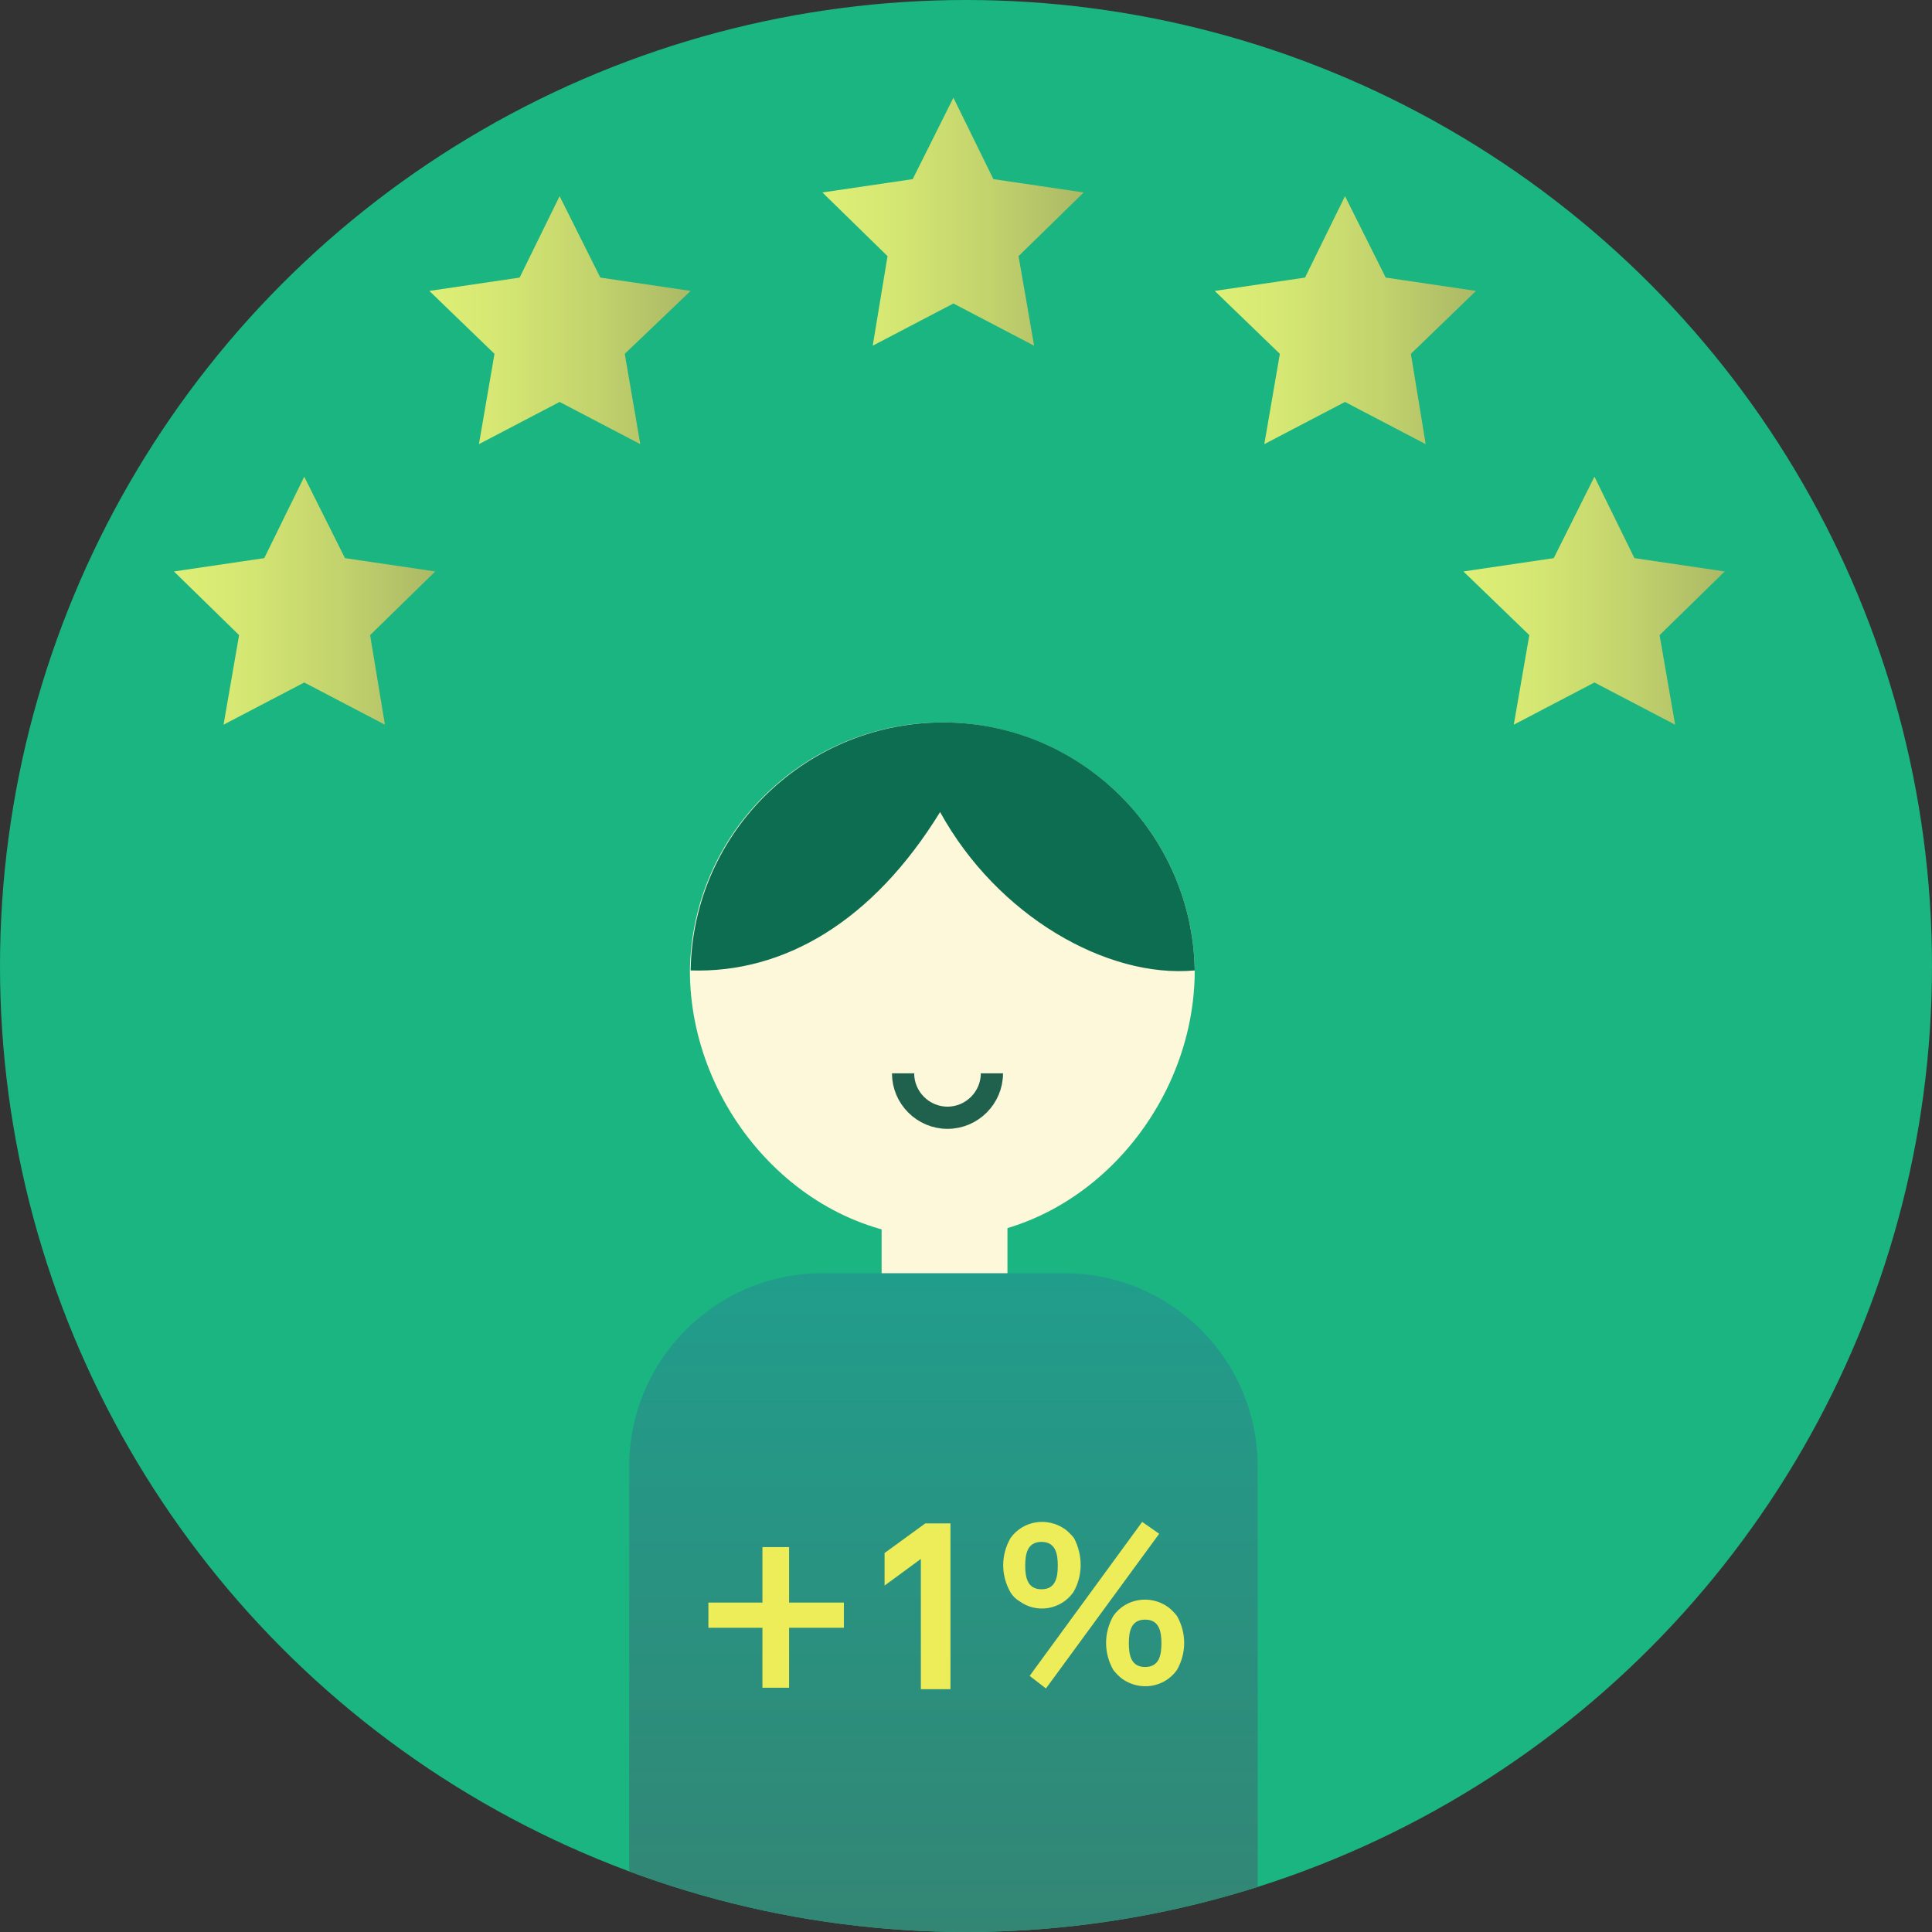 <?xml version="1.0" encoding="utf-8"?>
<!-- Generator: Adobe Illustrator 22.1.0, SVG Export Plug-In . SVG Version: 6.00 Build 0)  -->
<svg version="1.1" id="レイヤー_1" xmlns="http://www.w3.org/2000/svg" xmlns:xlink="http://www.w3.org/1999/xlink" x="0px"
	 y="0px" viewBox="0 0 261 261" style="enable-background:new 0 0 261 261;" xml:space="preserve">
<rect x="0" y="0" width="261" height="261" fill="#333333" stroke="none"/>
<style type="text/css">
	.st0{fill:#1AB581;}
	.st1{clip-path:url(#SVGID_2_);}
	.st2{fill:#FCF8D9;}
	.st3{fill:#0D6D50;}
	.st4{fill:none;stroke:#1F614C;stroke-width:3;stroke-miterlimit:10;}
	.st5{fill:url(#SVGID_3_);}
	.st6{fill:#EDED5A;}
	.st7{fill:url(#SVGID_4_);}
	.st8{fill:url(#SVGID_5_);}
	.st9{fill:url(#SVGID_6_);}
	.st10{fill:url(#SVGID_7_);}
	.st11{fill:url(#SVGID_8_);}
</style>
<title>アセット 8</title>
<g id="レイヤー_2_1_">
	<g id="レイヤー_1-2">
		<circle class="st0" cx="130.5" cy="130.5" r="130.5"/>
		<g>
			<defs>
				<circle id="SVGID_1_" cx="130.5" cy="130.5" r="130.5"/>
			</defs>
			<clipPath id="SVGID_2_">
				<use xlink:href="#SVGID_1_"  style="overflow:visible;"/>
			</clipPath>
			<g class="st1">
				<path class="st2" d="M161.4,131.1c0,18.8-15.3,36.1-34.1,36.1s-34.1-17.3-34.1-36.1c0.3-18.8,15.8-33.8,34.7-33.5
					C146.2,97.9,161.1,112.7,161.4,131.1z"/>
				<rect x="119.1" y="151.4" class="st2" width="17" height="24.5"/>
				<path class="st3" d="M161.4,131.1c-11.9,1.1-26.7-7.4-34.4-21.4c-9.1,14.8-21.1,21.8-33.7,21.4c0.3-18.8,15.8-33.8,34.7-33.5
					C146.2,97.9,161.1,112.7,161.4,131.1z"/>
				<path class="st4" d="M134,145c0,3.3-2.7,6-6,6s-6-2.7-6-6"/>
				
					<linearGradient id="SVGID_3_" gradientUnits="userSpaceOnUse" x1="127.5" y1="1" x2="127.5" y2="146" gradientTransform="matrix(1 0 0 -1 0 318)">
					<stop  offset="0" style="stop-color:#3E7765"/>
					<stop  offset="1" style="stop-color:#219D8C"/>
				</linearGradient>
				<path class="st5" d="M158,317H97c-6.6,0-12-5.4-12-12V198.1c0-14.4,11.7-26.1,26.1-26.1h32.7c14.4,0,26.1,11.7,26.1,26.1V305
					C170,311.6,164.6,317,158,317z"/>
				<path class="st6" d="M106.6,219.9v8.1H103v-8.1h-7.3v-3.4h7.3V209h3.6v7.5h7.4v3.4L106.6,219.9z"/>
				<path class="st6" d="M124.4,228.2v-17.6l-4.9,3.6v-4.4l5.5-4h3.4v22.4L124.4,228.2z"/>
				<path class="st6" d="M145,215.1c-1.7,2.4-5,2.9-7.3,1.2c-0.5-0.3-0.9-0.7-1.2-1.2c-1.3-2.3-1.3-5,0-7.3c1.7-2.4,5-2.9,7.4-1.2
					c0.4,0.3,0.8,0.7,1.2,1.2C146.3,210.1,146.3,212.9,145,215.1z M140.7,208.3c-1.9,0-2.2,1.6-2.2,3.2s0.3,3.2,2.2,3.2
					s2.2-1.6,2.2-3.2S142.6,208.3,140.7,208.3L140.7,208.3z M141.3,228.1l-2.2-1.7l15.2-20.8l2.3,1.6L141.3,228.1z M159,225.6
					c-1.7,2.4-5,2.9-7.4,1.2c-0.4-0.3-0.8-0.7-1.2-1.2c-1.3-2.3-1.3-5,0-7.3c1.7-2.4,5-2.9,7.4-1.2c0.4,0.3,0.8,0.7,1.2,1.2
					C160.3,220.6,160.3,223.3,159,225.6z M154.7,218.8c-1.9,0-2.2,1.6-2.2,3.2s0.3,3.2,2.2,3.2s2.2-1.6,2.2-3.2
					S156.6,218.8,154.7,218.8L154.7,218.8z"/>
				
					<linearGradient id="SVGID_4_" gradientUnits="userSpaceOnUse" x1="23.5" y1="236.87" x2="58.77" y2="236.87" gradientTransform="matrix(1 0 0 -1 0 318)">
					<stop  offset="0" style="stop-color:#DDEF75"/>
					<stop  offset="0.25" style="stop-color:#D6E873"/>
					<stop  offset="0.63" style="stop-color:#C3D36D"/>
					<stop  offset="1" style="stop-color:#ABB965"/>
				</linearGradient>
				<polygon class="st7" points="41.1,92.2 30.2,97.9 32.3,85.8 23.5,77.2 35.7,75.4 41.1,64.4 46.6,75.4 58.8,77.2 50,85.8 
					52,97.9 				"/>
				
					<linearGradient id="SVGID_5_" gradientUnits="userSpaceOnUse" x1="58" y1="274.78" x2="93.27" y2="274.78" gradientTransform="matrix(1 0 0 -1 0 318)">
					<stop  offset="0" style="stop-color:#DDEF75"/>
					<stop  offset="0.25" style="stop-color:#D6E873"/>
					<stop  offset="0.63" style="stop-color:#C3D36D"/>
					<stop  offset="1" style="stop-color:#ABB965"/>
				</linearGradient>
				<polygon class="st8" points="75.6,54.3 64.7,60 66.8,47.8 58,39.3 70.2,37.5 75.6,26.5 81.1,37.5 93.3,39.3 84.4,47.8 86.5,60 
									"/>
				
					<linearGradient id="SVGID_6_" gradientUnits="userSpaceOnUse" x1="111.13" y1="288.045" x2="146.4" y2="288.045" gradientTransform="matrix(1 0 0 -1 0 318)">
					<stop  offset="0" style="stop-color:#DDEF75"/>
					<stop  offset="0.25" style="stop-color:#D6E873"/>
					<stop  offset="0.63" style="stop-color:#C3D36D"/>
					<stop  offset="1" style="stop-color:#ABB965"/>
				</linearGradient>
				<polygon class="st9" points="128.8,41 117.9,46.7 119.9,34.6 111.1,26 123.3,24.2 128.8,13.2 134.2,24.2 146.4,26 137.6,34.6 
					139.7,46.7 				"/>
				
					<linearGradient id="SVGID_7_" gradientUnits="userSpaceOnUse" x1="164.1" y1="274.78" x2="199.37" y2="274.78" gradientTransform="matrix(1 0 0 -1 0 318)">
					<stop  offset="0" style="stop-color:#DDEF75"/>
					<stop  offset="0.25" style="stop-color:#D6E873"/>
					<stop  offset="0.63" style="stop-color:#C3D36D"/>
					<stop  offset="1" style="stop-color:#ABB965"/>
				</linearGradient>
				<polygon class="st10" points="181.7,54.3 170.8,60 172.9,47.8 164.1,39.3 176.3,37.5 181.7,26.5 187.2,37.5 199.4,39.3 
					190.6,47.8 192.6,60 				"/>
				
					<linearGradient id="SVGID_8_" gradientUnits="userSpaceOnUse" x1="197.73" y1="236.87" x2="233" y2="236.87" gradientTransform="matrix(1 0 0 -1 0 318)">
					<stop  offset="0" style="stop-color:#DDEF75"/>
					<stop  offset="0.25" style="stop-color:#D6E873"/>
					<stop  offset="0.63" style="stop-color:#C3D36D"/>
					<stop  offset="1" style="stop-color:#ABB965"/>
				</linearGradient>
				<polygon class="st11" points="215.4,92.2 204.5,97.9 206.6,85.8 197.7,77.2 209.9,75.4 215.4,64.4 220.8,75.4 233,77.2 
					224.2,85.8 226.3,97.9 				"/>
			</g>
		</g>
	</g>
</g>
</svg>
